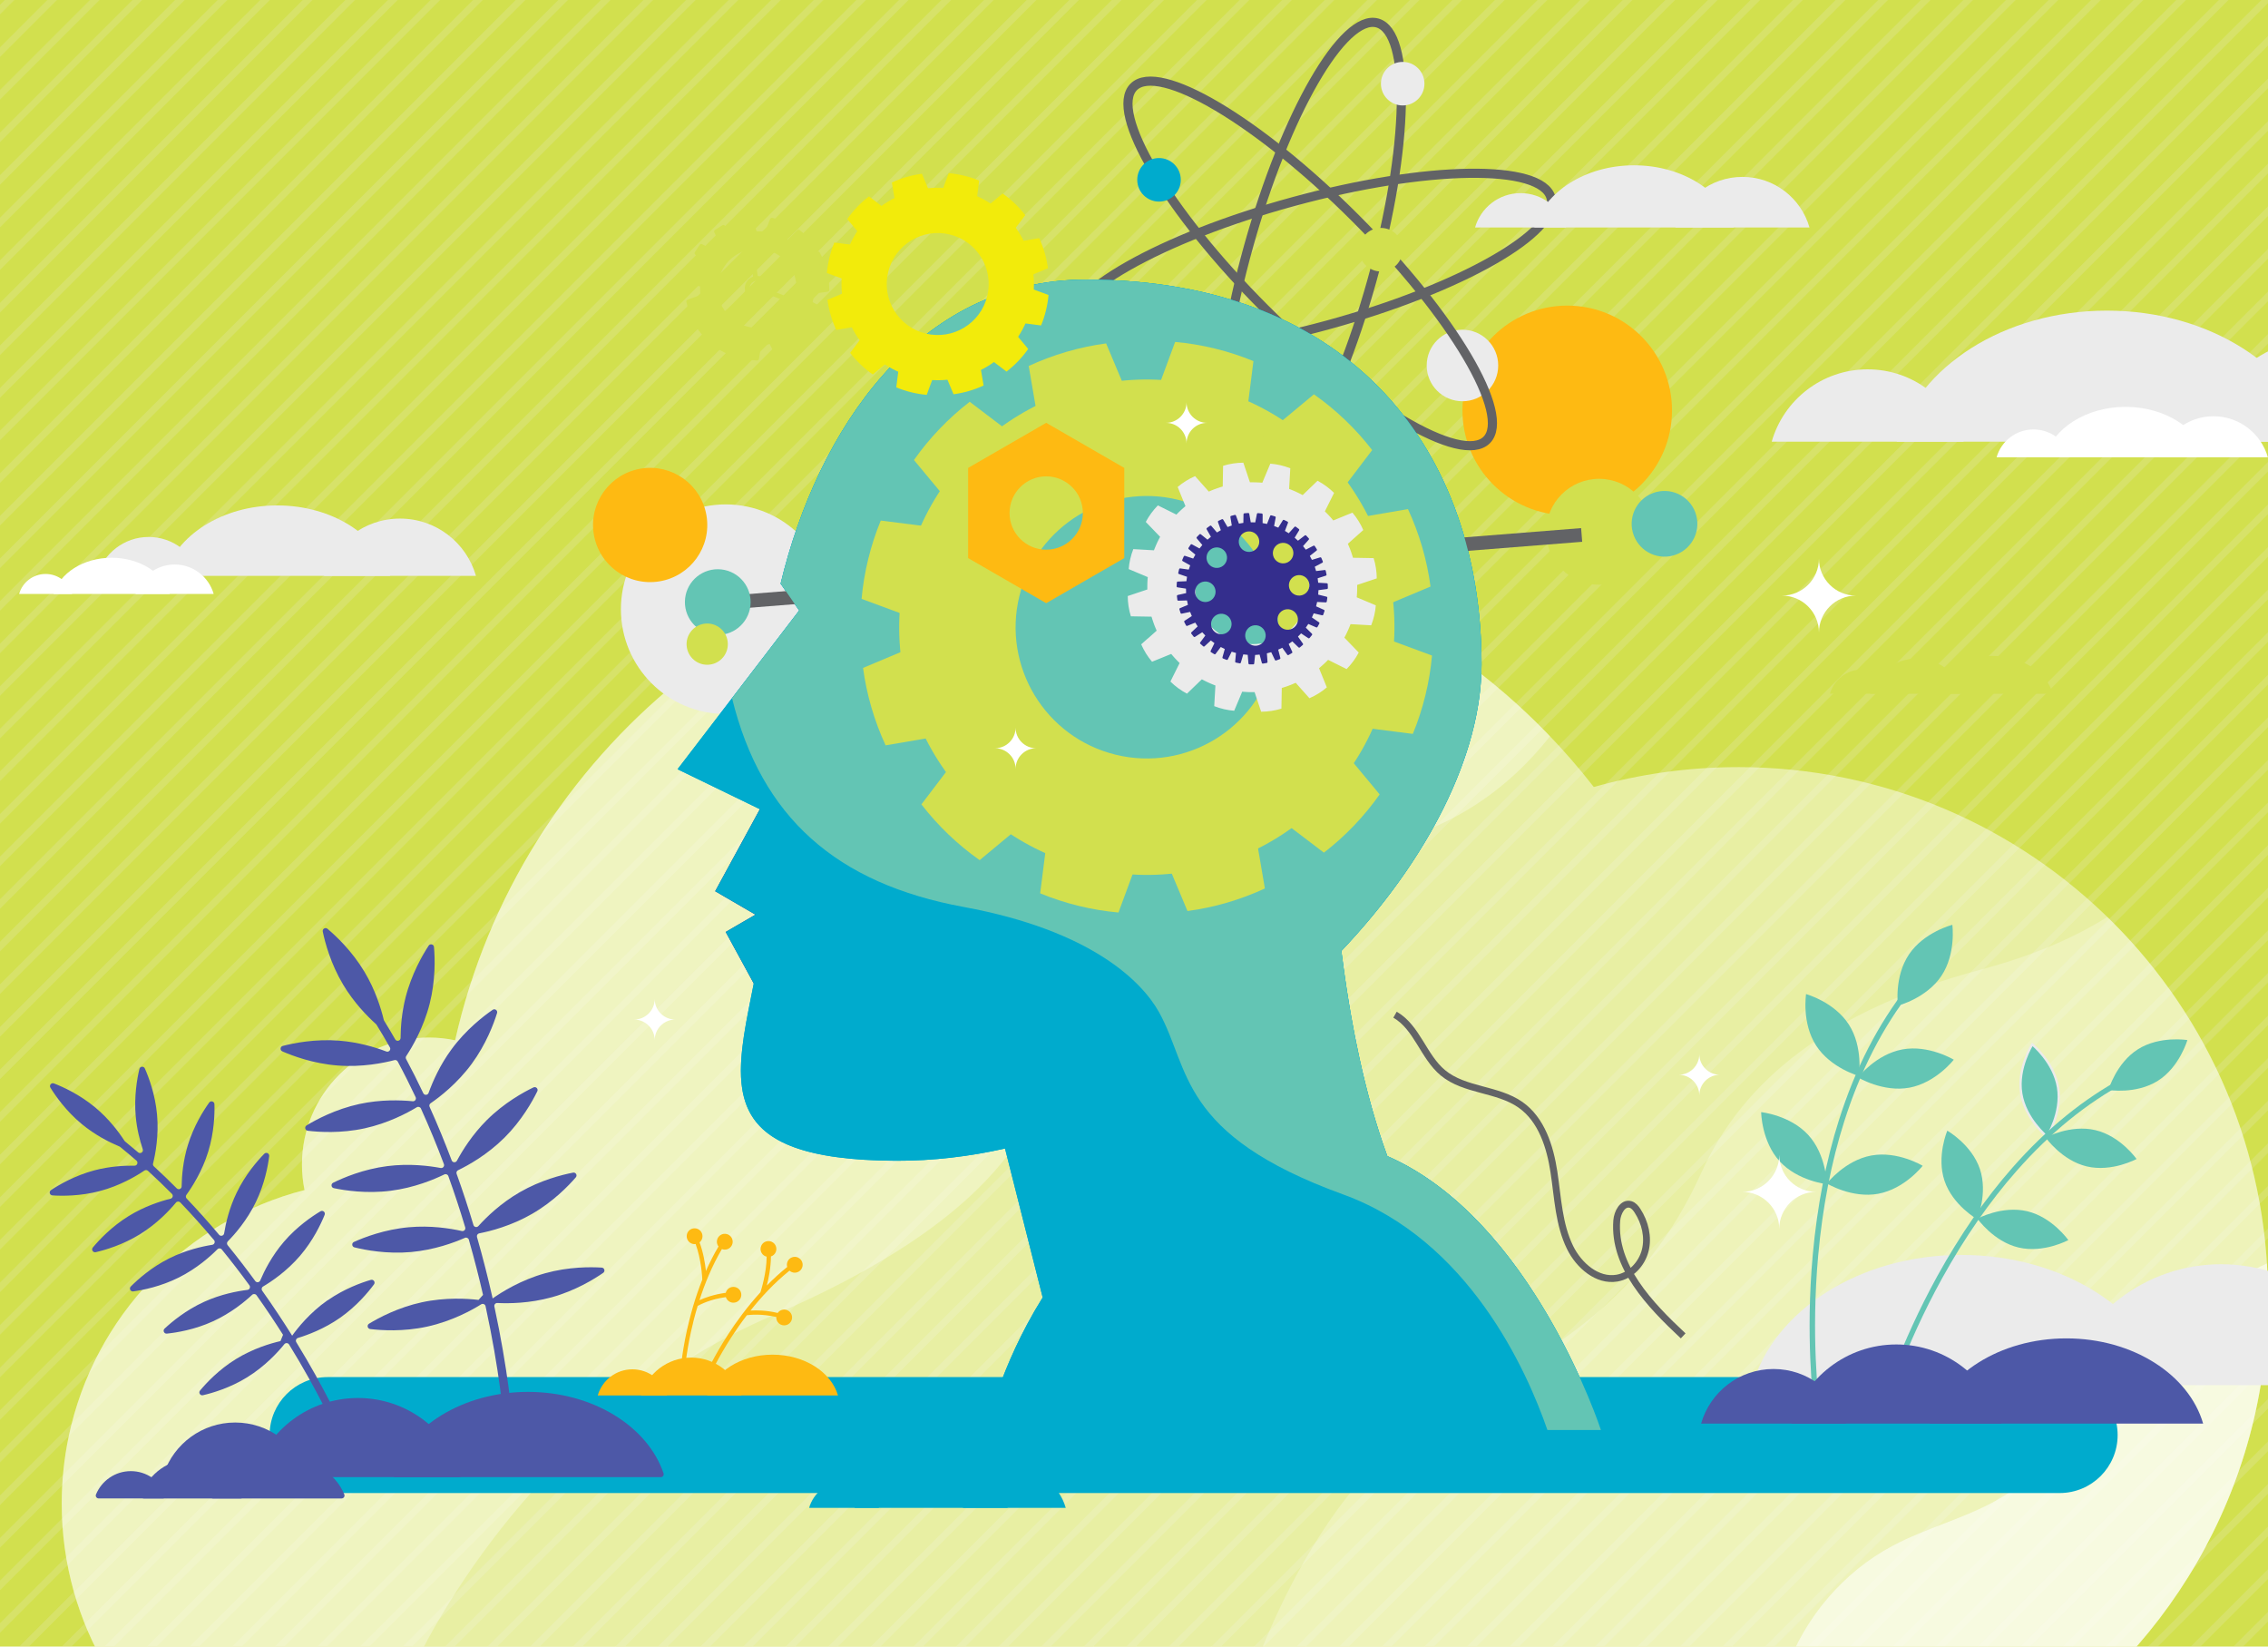 <?xml version="1.0" encoding="UTF-8"?><svg id="a" xmlns="http://www.w3.org/2000/svg" width="992" height="720" xmlns:xlink="http://www.w3.org/1999/xlink" viewBox="0 0 992 720"><defs><style>.c,.d,.e,.f,.g{fill:none;}.h{fill:#4d58a7;}.i{fill:#feba12;}.j{fill:#d2e04e;}.k{fill:#ebebeb;}.l{opacity:.24;}.l,.m,.n,.o,.p{fill:#fff;}.m{opacity:.48;}.n{opacity:.31;}.o{opacity:.66;}.d,.e,.f,.g,.q{stroke-miterlimit:10;}.d,.e,.g{stroke:#626366;}.d,.f{stroke-width:3px;}.e{stroke-width:4px;}.r{fill:#00abcd;}.f,.q{stroke:#ebebeb;}.s{fill:#342e8d;}.g{stroke-width:6px;}.t{opacity:.17;}.u{clip-path:url(#b);}.v{fill:#f2eb0b;}.q,.w{fill:#63c5b4;}</style><clipPath id="b"><rect class="c" width="992" height="720"/></clipPath></defs><g class="u"><rect class="j" x="-144" width="1280" height="720"/><g class="t"><line class="f" x1="651.57" y1="-777.75" x2="-547.19" y2="421.01"/><line class="f" x1="660.88" y1="-768.44" x2="-537.88" y2="430.32"/><line class="f" x1="670.2" y1="-759.13" x2="-528.57" y2="439.64"/><line class="f" x1="679.51" y1="-749.81" x2="-519.25" y2="448.95"/><line class="f" x1="688.82" y1="-740.5" x2="-509.94" y2="458.26"/><line class="f" x1="698.13" y1="-731.19" x2="-500.63" y2="467.57"/><line class="f" x1="707.44" y1="-721.88" x2="-491.32" y2="476.88"/><line class="f" x1="716.76" y1="-712.57" x2="-482.01" y2="486.2"/><line class="f" x1="726.07" y1="-703.26" x2="-472.7" y2="495.51"/><line class="f" x1="735.38" y1="-693.94" x2="-463.38" y2="504.82"/><line class="f" x1="744.69" y1="-684.63" x2="-454.07" y2="514.13"/><line class="f" x1="754" y1="-675.32" x2="-444.76" y2="523.44"/><line class="f" x1="763.31" y1="-666.01" x2="-435.45" y2="532.75"/><line class="f" x1="772.63" y1="-656.7" x2="-426.14" y2="542.07"/><line class="f" x1="781.94" y1="-647.39" x2="-416.82" y2="551.38"/><line class="f" x1="791.25" y1="-638.07" x2="-407.51" y2="560.69"/><line class="f" x1="800.56" y1="-628.76" x2="-398.2" y2="570"/><line class="f" x1="809.87" y1="-619.45" x2="-388.89" y2="579.31"/><line class="f" x1="819.18" y1="-610.14" x2="-379.58" y2="588.62"/><line class="f" x1="828.5" y1="-600.83" x2="-370.27" y2="597.94"/><line class="f" x1="837.81" y1="-591.51" x2="-360.95" y2="607.25"/><line class="f" x1="847.12" y1="-582.2" x2="-351.64" y2="616.56"/><line class="f" x1="856.43" y1="-572.89" x2="-342.33" y2="625.87"/><line class="f" x1="865.74" y1="-563.58" x2="-333.02" y2="635.18"/><line class="f" x1="875.06" y1="-554.27" x2="-323.71" y2="644.5"/><line class="f" x1="884.37" y1="-544.96" x2="-314.39" y2="653.81"/><line class="f" x1="893.68" y1="-535.64" x2="-305.08" y2="663.12"/><line class="f" x1="902.99" y1="-526.33" x2="-295.77" y2="672.43"/><line class="f" x1="912.3" y1="-517.02" x2="-286.46" y2="681.74"/><line class="f" x1="921.61" y1="-507.71" x2="-277.15" y2="691.05"/><line class="f" x1="930.93" y1="-498.4" x2="-267.84" y2="700.37"/><line class="f" x1="940.24" y1="-489.08" x2="-258.52" y2="709.68"/><line class="f" x1="949.55" y1="-479.77" x2="-249.21" y2="718.99"/><line class="f" x1="958.86" y1="-470.46" x2="-239.9" y2="728.3"/><line class="f" x1="968.17" y1="-461.15" x2="-230.59" y2="737.61"/><line class="f" x1="977.49" y1="-451.84" x2="-221.28" y2="746.93"/><line class="f" x1="986.8" y1="-442.53" x2="-211.97" y2="756.24"/><line class="f" x1="996.11" y1="-433.21" x2="-202.65" y2="765.55"/><line class="f" x1="1005.42" y1="-423.9" x2="-193.34" y2="774.86"/><line class="f" x1="1014.73" y1="-414.59" x2="-184.03" y2="784.17"/><line class="f" x1="1024.04" y1="-405.28" x2="-174.72" y2="793.48"/><line class="f" x1="1033.36" y1="-395.97" x2="-165.41" y2="802.8"/><line class="f" x1="1042.67" y1="-386.65" x2="-156.09" y2="812.11"/><line class="f" x1="1051.98" y1="-377.34" x2="-146.78" y2="821.42"/><line class="f" x1="1061.29" y1="-368.03" x2="-137.47" y2="830.73"/><line class="f" x1="1070.6" y1="-358.72" x2="-128.16" y2="840.04"/><line class="f" x1="1079.92" y1="-349.41" x2="-118.85" y2="849.35"/><line class="f" x1="1089.23" y1="-340.1" x2="-109.54" y2="858.67"/><line class="f" x1="1098.54" y1="-330.78" x2="-100.22" y2="867.98"/><line class="f" x1="1107.85" y1="-321.47" x2="-90.91" y2="877.29"/><line class="f" x1="1117.16" y1="-312.16" x2="-81.6" y2="886.6"/><line class="f" x1="1126.47" y1="-302.85" x2="-72.29" y2="895.91"/><line class="f" x1="1135.79" y1="-293.54" x2="-62.98" y2="905.23"/><line class="f" x1="1145.1" y1="-284.23" x2="-53.66" y2="914.54"/><line class="f" x1="1154.41" y1="-274.91" x2="-44.35" y2="923.85"/><line class="f" x1="1163.72" y1="-265.6" x2="-35.04" y2="933.16"/><line class="f" x1="1173.03" y1="-256.29" x2="-25.73" y2="942.47"/><line class="f" x1="1182.34" y1="-246.98" x2="-16.42" y2="951.78"/><line class="f" x1="1191.66" y1="-237.67" x2="-7.11" y2="961.1"/><line class="f" x1="1200.97" y1="-228.35" x2="2.21" y2="970.41"/><line class="f" x1="1210.28" y1="-219.04" x2="11.52" y2="979.72"/><line class="f" x1="1219.59" y1="-209.73" x2="20.83" y2="989.03"/><line class="f" x1="1228.9" y1="-200.42" x2="30.14" y2="998.34"/><line class="f" x1="1238.22" y1="-191.11" x2="39.45" y2="1007.66"/><line class="f" x1="1247.53" y1="-181.8" x2="48.76" y2="1016.97"/><line class="f" x1="1256.84" y1="-172.48" x2="58.08" y2="1026.28"/><line class="f" x1="1266.15" y1="-163.17" x2="67.39" y2="1035.59"/><line class="f" x1="1275.46" y1="-153.86" x2="76.7" y2="1044.9"/><line class="f" x1="1284.77" y1="-144.55" x2="86.01" y2="1054.21"/><line class="f" x1="1294.09" y1="-135.24" x2="95.32" y2="1063.53"/><line class="f" x1="1303.4" y1="-125.92" x2="104.64" y2="1072.84"/><line class="f" x1="1312.71" y1="-116.61" x2="113.95" y2="1082.15"/><line class="f" x1="1322.02" y1="-107.3" x2="123.26" y2="1091.46"/><line class="f" x1="1331.33" y1="-97.99" x2="132.57" y2="1100.77"/><line class="f" x1="1340.65" y1="-88.68" x2="141.88" y2="1110.09"/><line class="f" x1="1349.96" y1="-79.37" x2="151.19" y2="1119.4"/><line class="f" x1="1359.27" y1="-70.05" x2="160.51" y2="1128.71"/><line class="f" x1="1368.58" y1="-60.74" x2="169.82" y2="1138.02"/><line class="f" x1="1377.89" y1="-51.43" x2="179.13" y2="1147.33"/><line class="f" x1="1387.2" y1="-42.12" x2="188.44" y2="1156.64"/><line class="f" x1="1396.52" y1="-32.81" x2="197.75" y2="1165.96"/><line class="f" x1="1405.83" y1="-23.49" x2="207.07" y2="1175.27"/><line class="f" x1="1415.14" y1="-14.18" x2="216.38" y2="1184.58"/><line class="f" x1="1424.45" y1="-4.87" x2="225.69" y2="1193.89"/><line class="f" x1="1433.76" y1="4.44" x2="235" y2="1203.2"/><line class="f" x1="1443.07" y1="13.75" x2="244.31" y2="1212.51"/><line class="f" x1="1452.39" y1="23.06" x2="253.62" y2="1221.83"/><line class="f" x1="1461.7" y1="32.38" x2="262.94" y2="1231.14"/><line class="f" x1="1471.01" y1="41.69" x2="272.25" y2="1240.45"/><line class="f" x1="1480.32" y1="51" x2="281.56" y2="1249.76"/><line class="f" x1="1489.63" y1="60.31" x2="290.87" y2="1259.07"/><line class="f" x1="1498.95" y1="69.62" x2="300.18" y2="1268.39"/><line class="f" x1="1508.26" y1="78.93" x2="309.5" y2="1277.7"/><line class="f" x1="1517.57" y1="88.25" x2="318.81" y2="1287.01"/><line class="f" x1="1526.88" y1="97.56" x2="328.12" y2="1296.32"/><line class="f" x1="1536.19" y1="106.87" x2="337.43" y2="1305.63"/><line class="f" x1="1545.5" y1="116.18" x2="346.74" y2="1314.94"/><line class="f" x1="1554.82" y1="125.49" x2="356.05" y2="1324.26"/><line class="f" x1="1564.13" y1="134.81" x2="365.37" y2="1333.57"/><line class="f" x1="1573.44" y1="144.12" x2="374.68" y2="1342.88"/><line class="f" x1="1582.75" y1="153.43" x2="383.99" y2="1352.19"/><line class="f" x1="1592.06" y1="162.74" x2="393.3" y2="1361.5"/><line class="f" x1="1601.38" y1="172.05" x2="402.61" y2="1370.82"/><line class="f" x1="1610.69" y1="181.36" x2="411.92" y2="1380.13"/><line class="f" x1="1620" y1="190.68" x2="421.24" y2="1389.44"/><line class="f" x1="1629.31" y1="199.99" x2="430.55" y2="1398.75"/><line class="f" x1="1638.62" y1="209.3" x2="439.86" y2="1408.06"/><line class="f" x1="1647.93" y1="218.61" x2="449.17" y2="1417.37"/><line class="f" x1="1657.25" y1="227.92" x2="458.48" y2="1426.69"/><line class="f" x1="1666.56" y1="237.24" x2="467.8" y2="1436"/><line class="f" x1="1675.87" y1="246.55" x2="477.11" y2="1445.31"/><line class="f" x1="1685.18" y1="255.86" x2="486.42" y2="1454.62"/><line class="f" x1="1694.49" y1="265.17" x2="495.73" y2="1463.93"/><line class="f" x1="1699.71" y1="278.53" x2="500.95" y2="1477.29"/><line class="f" x1="1704.92" y1="291.88" x2="506.16" y2="1490.64"/><line class="f" x1="1710.14" y1="305.24" x2="511.38" y2="1504"/><line class="f" x1="1715.36" y1="318.59" x2="516.59" y2="1517.35"/><line class="f" x1="1720.57" y1="331.94" x2="521.81" y2="1530.71"/></g><path class="m" d="M760.22,335.44c-21.88,0-43.05,3.04-63.11,8.69-51.6-66.43-132.24-109.2-222.87-109.2-134.44,0-246.88,94.06-275.16,219.95-3.7-.77-7.52-1.19-11.45-1.19-30.68,0-55.55,24.87-55.55,55.55,0,3.81.39,7.53,1.12,11.13-51.81,13.32-92.14,55.23-103.18,107.92-1.97,9.41-3.02,19.17-3.02,29.17,0,26.51,7.29,51.32,19.97,72.53h878.24c27.54-27.91,48.04-62.77,58.65-101.7,5.3-19.46,8.14-39.94,8.14-61.08,0-128.01-103.77-231.78-231.78-231.78Z"/><path class="l" d="M921.72,400.97c-14.22,8.93-32.31,16.88-55.26,23-66.21,17.65-104.05,48.59-122.2,88.6-25.18,55.51-64.31,77.88-111.29,103.24-44.66,24.1-71.66,79.97-84.61,114.19h232.84c8.27-22.8,25.01-42.56,46.44-54,14.81-7.91,31.47-11.96,46.07-20.25,28.97-16.45,46.3-47.26,70.1-70.58,13.85-13.57,30.09-24.68,47.73-32.73-3.73-59.31-29.77-112.56-69.81-151.47Z"/><path class="o" d="M873.71,655.75c-14.6,8.29-31.26,12.34-46.07,20.25-21.43,11.44-38.17,31.2-46.44,54h144c27.54-27.91,48.04-62.77,58.65-101.7,5.3-19.46,8.14-39.94,8.14-61.08,0-4.96-.16-9.89-.47-14.77-17.64,8.05-33.88,19.16-47.73,32.73-23.8,23.32-41.13,54.13-70.1,70.58Z"/><path class="n" d="M337.94,575.22c116.81-50.28,118.04-99.54,124.92-120.26,6.88-20.72,40.91-74.99,125.84-83.47,43.88-4.38,72.17-27.86,89.25-49.53-51.34-53.62-123.63-87.02-203.73-87.02-134.44,0-246.88,94.06-275.16,219.95-3.7-.77-7.52-1.19-11.45-1.19-30.68,0-55.55,24.87-55.55,55.55,0,3.81.39,7.53,1.12,11.13-51.81,13.32-92.14,55.23-103.18,107.92-1.97,9.41-3.02,19.17-3.02,29.17,0,26.51,7.29,51.32,19.97,72.53h133.39c13.84-28.69,61.45-113.4,157.58-154.78Z"/><circle class="k" cx="317.41" cy="266.39" r="45.83"/><circle class="i" cx="685.49" cy="179.46" r="45.83"/><circle class="k" cx="639.66" cy="159.82" r="15.64"/><circle class="i" cx="284.36" cy="229.58" r="24.98" transform="translate(-33.1 48.51) rotate(-9.22)"/><ellipse class="e" cx="573.06" cy="115.19" rx="109.17" ry="28" transform="translate(308.03 636.17) rotate(-74.4)"/><ellipse class="e" cx="573.06" cy="115.19" rx="28" ry="109.17" transform="translate(86.4 438.96) rotate(-45)"/><ellipse class="e" cx="573.06" cy="115.19" rx="109.17" ry="28" transform="translate(-10.13 154.56) rotate(-15.23)"/><path class="r" d="M143.28,652.87h757.6c14,0,25.35-11.35,25.35-25.35,0-14-11.35-25.35-25.35-25.35H143.28c-14,0-25.35,11.35-25.35,25.35,0,14,11.35,25.35,25.35,25.35Z"/><path class="k" d="M971.5,552.82c33.33,0,61.43,22.35,70.15,52.88h-140.29c8.71-30.53,36.82-52.88,70.15-52.88Z"/><path class="k" d="M949.25,605.7c-9.42-32.6-46.76-56.95-91.39-56.95-44.63,0-81.97,24.35-91.39,56.95h182.78Z"/><path class="k" d="M65.03,234.8c-10.71,0-19.75,7.19-22.55,17h45.1c-2.8-9.82-11.84-17-22.55-17Z"/><path class="k" d="M174.96,226.76c-15.78,0-29.09,10.59-33.22,25.05h66.44c-4.13-14.46-17.44-25.05-33.22-25.05Z"/><path class="k" d="M71.86,251.8c5.09-17.63,25.28-30.79,49.41-30.79,24.13,0,44.32,13.17,49.41,30.79h-98.82Z"/><path class="k" d="M816.89,161.5c-19.94,0-36.75,13.37-41.97,31.64h83.94c-5.21-18.27-22.03-31.64-41.97-31.64Z"/><path class="k" d="M1021.45,146.53c-29.37,0-54.14,19.7-61.82,46.61h123.65c-7.68-26.91-32.45-46.61-61.82-46.61Z"/><path class="k" d="M829.59,193.13c9.48-32.8,47.05-57.3,91.95-57.3,44.9,0,82.47,24.5,91.95,57.3h-183.9Z"/><path class="w" d="M794.36,457.2c6.38,9.89,18.69,13.29,18.69,13.29,0,0,1.98-12.62-4.4-22.51s-18.69-13.29-18.69-13.29c0,0-1.98,12.62,4.4,22.51Z"/><path class="w" d="M778.38,507.78c7.93,8.69,20.63,10.01,20.63,10.01,0,0-.14-12.78-8.07-21.47-7.93-8.69-20.63-10.01-20.63-10.01,0,0,.14,12.78,8.07,21.47Z"/><path class="w" d="M834.98,417.32c-6.57,9.76-4.84,22.42-4.84,22.42,0,0,12.38-3.16,18.95-12.92,6.57-9.76,4.84-22.42,4.84-22.42,0,0-12.38,3.16-18.95,12.92Z"/><path class="w" d="M832.07,458.89c-11.57,2.14-19.4,12.23-19.4,12.23,0,0,10.92,6.63,22.49,4.49,11.57-2.14,19.4-12.23,19.4-12.23,0,0-10.92-6.63-22.49-4.49Z"/><path class="w" d="M818.46,505.28c-11.57,2.14-19.4,12.23-19.4,12.23,0,0,10.92,6.63,22.49,4.49,11.57-2.14,19.4-12.23,19.4-12.23,0,0-10.92-6.63-22.49-4.49Z"/><path class="w" d="M793.2,612.95l2.38-.31c-.04-.28-3.56-27.96-.31-63.79,1.91-21.02,5.73-40.7,11.38-58.47,7.04-22.18,16.95-41.46,29.45-57.3l-1.88-1.48c-12.68,16.07-22.73,35.61-29.86,58.09-5.7,17.95-9.56,37.8-11.48,59.01-3.26,36.08.29,63.98.32,64.26Z"/><path class="q" d="M884.07,478.15c1.78,11.14,11.27,18.88,11.27,18.88,0,0,6.61-10.31,4.83-21.45-1.78-11.14-11.27-18.88-11.27-18.88,0,0-6.61,10.31-4.83,21.45Z"/><path class="w" d="M850.52,516.37c3.6,10.69,14.25,16.75,14.25,16.75,0,0,4.81-11.27,1.21-21.95-3.6-10.69-14.25-16.75-14.25-16.75,0,0-4.81,11.27-1.21,21.95Z"/><path class="w" d="M935.11,458.82c-9.53,6.03-12.9,17.8-12.9,17.8,0,0,12.08,2,21.62-4.02,9.53-6.03,12.9-17.8,12.9-17.8,0,0-12.08-2-21.62,4.02Z"/><path class="w" d="M916.51,494.18c-10.98-2.59-21.75,3.25-21.75,3.25,0,0,7.03,10.03,18,12.62,10.98,2.59,21.75-3.25,21.75-3.25,0,0-7.03-10.03-18-12.62Z"/><path class="w" d="M886.66,529.64c-10.98-2.59-21.75,3.25-21.75,3.25,0,0,7.03,10.03,18,12.62,10.98,2.59,21.75-3.25,21.75-3.25,0,0-7.03-10.03-18-12.62Z"/><path class="w" d="M822.93,614.39l2.2.64c.07-.26,7.67-25.91,24.35-56.1,9.79-17.71,20.74-33.5,32.56-46.92,14.75-16.75,30.88-29.84,47.96-38.92l-1.08-2.03c-17.33,9.21-33.7,22.48-48.63,39.45-11.93,13.55-22.98,29.49-32.85,47.35-16.79,30.41-24.44,56.26-24.52,56.52Z"/><path class="j" d="M838.33,287.99c-9.68,0-17.85,6.49-20.38,15.37h40.76c-2.53-8.87-10.7-15.37-20.38-15.37Z"/><path class="j" d="M814.47,292.75c-6.68,0-12.32,4.48-14.07,10.6h28.13c-1.75-6.12-7.38-10.6-14.07-10.6Z"/><path class="j" d="M844.79,303.36c2.74-9.47,13.59-16.55,26.55-16.55,12.97,0,23.82,7.08,26.55,16.55h-53.11Z"/><path class="k" d="M665.09,84.45c-9.46,0-17.43,6.34-19.91,15.01h39.81c-2.47-8.66-10.45-15.01-19.91-15.01Z"/><path class="k" d="M762.12,77.35c-13.93,0-25.68,9.34-29.32,22.11h58.65c-3.64-12.76-15.39-22.11-29.32-22.11Z"/><path class="k" d="M671.11,99.46c4.5-15.56,22.31-27.18,43.61-27.18,21.3,0,39.12,11.62,43.61,27.18h-87.23Z"/><path class="p" d="M19.94,250.98c-5.5,0-10.15,3.69-11.58,8.73h23.17c-1.44-5.04-6.08-8.73-11.58-8.73Z"/><path class="p" d="M76.4,246.84c-8.11,0-14.95,5.44-17.07,12.87h34.13c-2.12-7.43-8.96-12.87-17.07-12.87Z"/><path class="p" d="M23.44,259.71c2.62-9.05,12.99-15.82,25.38-15.82,12.4,0,22.76,6.76,25.38,15.82H23.44Z"/><path class="p" d="M889.44,187.78c-7.67,0-14.14,5.15-16.15,12.17h32.3c-2.01-7.03-8.48-12.17-16.15-12.17Z"/><path class="p" d="M968.15,182.02c-11.3,0-20.83,7.58-23.79,17.93h47.58c-2.95-10.35-12.49-17.93-23.79-17.93Z"/><path class="p" d="M894.32,199.96c3.65-12.62,18.1-22.05,35.38-22.05,17.28,0,31.73,9.43,35.38,22.05h-70.76Z"/><path class="h" d="M829.45,587.9c-21.81,0-40.2,14.63-45.91,34.61h91.81c-5.7-19.98-24.1-34.61-45.91-34.61Z"/><path class="h" d="M775.72,598.63c-15.05,0-27.75,10.09-31.68,23.88h63.36c-3.94-13.79-16.63-23.88-31.68-23.88Z"/><path class="h" d="M844.01,622.51c6.17-21.34,30.6-37.27,59.81-37.27s53.64,15.94,59.81,37.27h-119.62Z"/><path class="r" d="M361.86,284.75l-20.42-29.54c16.07-66.97,59.81-132.95,133.52-132.95,117.53,0,173.06,76.34,173.06,168.27,0,91.93-127.35,217.44-255.94,217.04-116.6-.36-44.84-69.1-58.61-143.9l28.4-78.91Z"/><polygon class="r" points="367.1 244.05 296.35 336.37 352.6 363.66 367.1 244.05"/><polygon class="s" points="334.93 349.13 312.81 389.71 334.93 402.57 346.51 360.71 334.93 349.13"/><polygon class="s" points="339.52 448.1 317.41 407.52 339.52 394.67 339.52 448.1"/><path class="r" d="M581,305.29s-5.18,160,42.43,234.92l-161.61,49.94-42.47-167.91,161.64-116.95Z"/><path class="r" d="M700.22,625.3h-268.89s23.46-110.1,123.02-126.27c99.56-16.17,145.87,126.27,145.87,126.27Z"/><path class="j" d="M300.22,132.07l.93,3.65c.11.44.54.72.98.65l5.88-.92c.48,1.19,1.04,2.33,1.69,3.41l-4.3,4.12c-.32.31-.36.82-.08,1.17l2.34,2.95c.28.35.78.44,1.16.19l5-3.24c.91.88,1.89,1.69,2.93,2.42l-2.25,5.52c-.17.42,0,.89.4,1.1l3.33,1.75c.4.21.89.08,1.14-.3l3.25-4.99c1.19.43,2.41.78,3.67,1.03l.19,5.95c.01.45.37.82.82.84l3.76.24c.45.03.85-.29.92-.73l.94-5.89c.63-.04,1.26-.1,1.89-.2.63-.09,1.25-.22,1.87-.35l2.6,5.37c.2.41.67.6,1.09.44l3.53-1.31c.42-.16.66-.61.54-1.04l-1.53-5.75c1.13-.6,2.21-1.28,3.22-2.04l4.55,3.84c.34.29.85.27,1.17-.04l2.69-2.63c.32-.31.35-.82.07-1.17l-3.74-4.64c.78-1,1.49-2.06,2.11-3.16l5.72,1.66c.43.13.89-.1,1.06-.52l1.39-3.5c.17-.42-.01-.89-.41-1.1l-5.3-2.71c.31-1.22.52-2.48.64-3.75l5.9-.81c.45-.06.77-.45.75-.9l-.15-3.76c-.02-.45-.38-.81-.83-.84l-5.95-.32c-.22-1.27-.54-2.5-.94-3.68l5.06-3.14c.38-.24.52-.73.32-1.13l-1.67-3.37c-.2-.4-.67-.59-1.09-.43l-5.56,2.12c-.71-1.06-1.51-2.05-2.37-2.98l3.35-4.93c.25-.37.18-.88-.17-1.16l-2.9-2.4c-.35-.29-.86-.26-1.17.05l-4.22,4.21c-1.07-.67-2.2-1.27-3.37-1.77l1.05-5.86c.08-.44-.19-.87-.62-1l-3.62-1.01c-.43-.12-.89.11-1.05.53l-2.14,5.56c-1.24-.17-2.51-.26-3.8-.24l-1.42-5.79c-.11-.44-.53-.72-.98-.66l-3.72.55c-.45.07-.77.46-.75.91l.3,5.95c-1.24.35-2.43.79-3.57,1.32l-3.65-4.7c-.28-.36-.78-.44-1.16-.2l-3.18,2.01c-.38.24-.52.73-.31,1.13l2.69,5.31c-.97.82-1.88,1.71-2.72,2.66l-5.25-2.82c-.4-.21-.89-.09-1.14.29l-2.09,3.13c-.25.37-.17.88.18,1.16l4.62,3.76c-.56,1.14-1.03,2.32-1.41,3.54l-5.93-.43c-.45-.03-.85.28-.93.72l-.63,3.71c-.08.44.2.87.63.99l5.75,1.55c-.04,1.25,0,2.52.16,3.8l-5.61,2.02c-.42.15-.66.6-.55,1.04ZM347.69,131.11l-11.13-4.42c.05-.46.05-.92-.02-1.4-.38-2.61-2.58-4.51-5.12-4.62l-1.73-11.78c9.03-.79,17.23,5.59,18.56,14.68.38,2.61.16,5.17-.56,7.54ZM331.66,129.36c-1.81.27-3.49-.99-3.76-2.79-.27-1.81.99-3.49,2.79-3.76,1.81-.27,3.49.99,3.76,2.79.27,1.81-.99,3.49-2.79,3.76ZM325.82,126.87c.09.64.3,1.23.59,1.77l-9.33,7.38c-1.51-2.14-2.56-4.66-2.97-7.43-1.34-9.09,4.68-17.56,13.56-19.4l1.73,11.78c-2.41.84-3.96,3.29-3.58,5.9ZM333.69,143.16c-5.93.87-11.6-1.39-15.34-5.53l9.35-7.4c1.14.96,2.67,1.45,4.27,1.22,1.76-.26,3.19-1.34,3.98-2.79l11.03,4.38c-2.31,5.25-7.19,9.23-13.29,10.13Z"/><path class="r" d="M369.18,647.84c-7.26,0-13.38,4.87-15.28,11.52h30.55c-1.9-6.65-8.02-11.52-15.28-11.52Z"/><path class="r" d="M443.64,642.39c-10.69,0-19.71,7.17-22.5,16.97h45.01c-2.8-9.79-11.81-16.97-22.5-16.97Z"/><path class="r" d="M373.8,659.36c3.45-11.94,17.13-20.86,33.47-20.86s30.02,8.92,33.47,20.86h-66.94Z"/><path class="i" d="M349.03,549.87c-1.75-.77-3.79.02-4.56,1.77-.35.78-.38,1.62-.15,2.38-3.18,2.54-6.16,5.29-8.92,8.11.81-3.16,1.78-7.92,1.8-12.71.9-.3,1.67-.95,2.08-1.88.77-1.75-.02-3.79-1.77-4.56-1.75-.77-3.79.02-4.56,1.77-.77,1.75.02,3.79,1.77,4.56.2.09.41.15.61.2-.06,7.17-2.37,14.47-2.74,15.59-5.9,6.46-10.67,13.09-14.11,18.39-6.18,9.52-9.54,16.96-9.57,17.04l1.7.76c.03-.07,3.33-7.38,9.43-16.78,1.83-2.83,4.05-6.04,6.62-9.39,1.33-.19,6.34-.73,12.88.77-.08,1.4.69,2.77,2.05,3.37,1.75.77,3.79-.02,4.56-1.77.77-1.75-.02-3.79-1.77-4.56-1.54-.68-3.31-.14-4.23,1.19-5.18-1.22-9.44-1.21-11.9-1.04,4.7-5.91,10.43-12.13,17.06-17.45.26.24.57.44.91.59,1.75.77,3.79-.02,4.56-1.77.77-1.75-.02-3.79-1.77-4.56Z"/><path class="i" d="M305.16,571.02c1.18-.65,5.68-2.92,12.32-3.82.42,1.34,1.63,2.35,3.11,2.43,1.91.11,3.54-1.35,3.65-3.26.11-1.91-1.35-3.54-3.26-3.65-1.68-.09-3.15,1.03-3.54,2.6-5.27.69-9.26,2.19-11.5,3.22,2.31-7.19,5.49-15.03,9.82-22.34.33.13.69.21,1.06.23,1.91.11,3.54-1.35,3.65-3.26.11-1.91-1.35-3.54-3.26-3.65-1.91-.11-3.54,1.35-3.65,3.26-.05.85.22,1.65.7,2.28-2.08,3.5-3.9,7.12-5.49,10.73-.35-3.24-1.12-8.04-2.79-12.53.73-.59,1.23-1.48,1.28-2.5.11-1.91-1.35-3.54-3.26-3.65-1.91-.11-3.54,1.35-3.65,3.26-.11,1.91,1.35,3.54,3.26,3.65.22.01.44,0,.65-.03,2.47,6.73,2.87,14.37,2.92,15.56-3.25,8.13-5.38,16.01-6.73,22.18-2.43,11.09-2.95,19.23-2.96,19.32l1.86.12c0-.08.52-8.08,2.92-19.03.72-3.29,1.67-7.08,2.89-11.12Z"/><path class="i" d="M302.32,593.64c-10.44,0-19.24,7-21.97,16.56h43.94c-2.73-9.56-11.53-16.56-21.97-16.56Z"/><path class="i" d="M276.61,598.77c-7.2,0-13.28,4.83-15.16,11.43h30.32c-1.88-6.6-7.96-11.43-15.16-11.43Z"/><path class="i" d="M309.29,610.2c2.95-10.21,14.64-17.84,28.62-17.84,13.98,0,25.67,7.63,28.62,17.84h-57.24Z"/><circle class="r" cx="506.94" cy="78.63" r="9.52"/><circle class="j" cx="604" cy="109.19" r="9.52"/><circle class="k" cx="613.52" cy="36.59" r="9.52"/><path class="r" d="M332.36,353.84l-36.01-17.47,53.2-69.42-8.12-11.74c16.07-66.97,59.81-132.95,133.52-132.95,117.53,0,173.06,76.34,173.06,168.27,0,39.78-23.85,85.85-61.32,125.28,3.8,30.23,10.01,62.21,20.11,89.73,63.49,27.68,93.42,119.77,93.42,119.77h-268.89s5.99-28.08,24.73-57.96l-16.47-65.13c-15.66,3.52-31.58,5.4-47.52,5.35-80.2-.25-71.28-32.85-62.39-77.52l-12.28-22.53,13.02-7.57-17.61-10.24,19.55-35.87Z"/><path class="d" d="M736.2,584.14c-14.68-13.72-30.58-30.35-29.05-50.39.27-3.55,2.61-8.04,6.03-7.06,1.35.39,2.3,1.58,3.06,2.76,3.31,5.1,4.86,11.51,3.35,17.4-1.5,5.89-6.35,11.02-12.34,12.04-8.64,1.47-16.66-5.53-20.52-13.4-4.96-10.12-5.34-21.77-7.04-32.92-1.7-11.15-5.4-22.97-14.62-29.46-10.08-7.09-24.46-6.12-33.95-13.99-8.53-7.07-11.33-19.93-20.95-25.42"/><path class="h" d="M143.29,568.56c-7.84,5.48-13.18,12.23-15.5,15.5-.15-.24-.3-.48-.45-.71-3.63-5.79-7.86-12.2-12.66-18.96-.43-.6-.26-1.45.37-1.82,3.7-2.19,10.39-6.68,16.2-13.46,5.71-6.67,9.11-13.85,10.74-17.88.46-1.13-.78-2.19-1.82-1.56-3.73,2.23-10.31,6.69-16.02,13.35-5.27,6.15-8.57,12.75-10.33,16.89-.38.91-1.6,1.04-2.18.25-3.71-5.09-7.74-10.34-12.07-15.67-.41-.5-.38-1.23.08-1.69,3.01-3.04,8.37-9.13,12.28-17.21,3.82-7.91,5.27-15.72,5.81-20.03.15-1.21-1.31-1.92-2.16-1.04-3.04,3.11-8.26,9.1-12.07,17.01-3.23,6.68-4.76,13.29-5.48,17.78-.17,1.07-1.52,1.45-2.22.61-4.43-5.27-9.16-10.57-14.17-15.83-.42-.44-.47-1.12-.11-1.61,2.49-3.44,6.92-10.31,9.57-18.97,2.57-8.39,2.81-16.34,2.69-20.68-.03-1.22-1.59-1.69-2.3-.7-2.53,3.53-6.77,10.25-9.34,18.65-2.1,6.87-2.64,13.43-2.7,17.97-.02,1.13-1.37,1.67-2.16.87-3.22-3.24-6.54-6.45-9.98-9.6-.34-.31-.49-.78-.37-1.22,1.01-4.04,2.59-12.23,1.75-21.43-.8-8.74-3.58-16.19-5.33-20.16-.49-1.11-2.11-.97-2.39.22-1.01,4.23-2.39,12.05-1.6,20.79.5,5.46,1.77,10.42,3.08,14.33.41,1.21-1.05,2.19-2.02,1.36-1.88-1.62-3.8-3.22-5.74-4.79-.1-.08-.18-.17-.25-.28-2.46-3.8-6.75-9.57-12.82-14.61-6.75-5.61-13.98-8.91-18.03-10.48-1.14-.44-2.18.81-1.54,1.85,2.28,3.7,6.84,10.21,13.59,15.82,6,4.99,12.38,8.15,16.57,9.89.11.05.21.11.31.18,2.43,1.97,4.81,3.97,7.15,6,.89.78.34,2.25-.84,2.23-4.51-.07-10.86.27-17.54,2.04-8.48,2.25-15.36,6.24-18.98,8.64-1.02.67-.6,2.24.62,2.32,4.34.28,12.28.34,20.77-1.91,8.87-2.35,15.98-6.6,19.45-8.95.49-.33,1.13-.28,1.57.12,3.61,3.3,7.1,6.67,10.47,10.06.69.7.36,1.88-.59,2.12-4.37,1.09-11.41,3.32-18.32,7.59-7.47,4.61-12.9,10.41-15.68,13.75-.78.94.07,2.32,1.26,2.05,4.23-.98,11.86-3.22,19.33-7.83,7.56-4.66,13.03-10.54,15.77-13.86.48-.58,1.37-.61,1.9-.06,5.23,5.46,10.15,10.98,14.75,16.46.63.75.2,1.91-.77,2.06-4.45.71-11.6,2.32-18.8,5.92-7.85,3.93-13.77,9.23-16.83,12.31-.86.86-.13,2.32,1.08,2.15,4.3-.6,12.1-2.16,19.95-6.09,7.89-3.95,13.83-9.28,16.88-12.36.53-.53,1.41-.48,1.88.1,4.34,5.33,8.38,10.6,12.09,15.69.57.78.09,1.88-.87,2-4.48.55-11.66,1.9-18.97,5.23-7.99,3.64-14.09,8.73-17.27,11.7-.89.83-.21,2.31,1,2.19,4.32-.45,12.17-1.73,20.15-5.37,7.91-3.61,13.98-8.63,17.17-11.61.56-.52,1.46-.42,1.9.2,4.35,6.13,8.22,11.96,11.6,17.3l-1.12,2.75c-4.19.96-11.92,3.2-19.5,7.87-7.47,4.61-12.9,10.41-15.68,13.75-.78.94.07,2.32,1.26,2.05,4.23-.98,11.86-3.22,19.33-7.83,8.06-4.97,13.74-11.33,16.28-14.49.55-.68,1.61-.61,2.07.13,12.69,20.61,20.08,36.73,21.98,41.03.28.63,1.01.92,1.65.65l.63-.26c.65-.27.96-1.03.67-1.67-1.92-4.35-9.24-20.31-21.76-40.73-.43-.71-.09-1.64.7-1.88,4.24-1.28,11.45-3.94,18.4-8.79,7.2-5.03,12.28-11.13,14.87-14.63.72-.98-.21-2.31-1.38-1.97-4.17,1.22-11.65,3.9-18.85,8.92Z"/><path class="h" d="M238.45,556.76c-10.72,2.98-19.18,8.33-22.98,11.02-.07-.32-.14-.64-.21-.96-1.76-7.82-3.95-16.55-6.63-25.9-.2-.71.24-1.45.96-1.6,4.85-.94,14.06-3.28,23.17-8.55,9.21-5.32,15.89-12.24,19.09-15.94.79-.91-.02-2.3-1.2-2.07-4.8.93-14.12,3.26-23.34,8.58-8.35,4.82-14.61,10.95-18.09,14.8-.66.73-1.86.46-2.14-.49-2.15-7.18-4.59-14.67-7.36-22.37-.22-.61.05-1.29.64-1.57,4.43-2.14,12.78-6.77,20.27-14.22,7.55-7.5,12.23-15.89,14.38-20.29.53-1.08-.6-2.22-1.69-1.7-4.41,2.12-12.82,6.76-20.37,14.27-6.29,6.26-10.6,13.13-13.1,17.79-.52.96-1.91.86-2.29-.16-2.89-7.67-6.1-15.51-9.66-23.4-.25-.56-.07-1.21.43-1.56,4.03-2.77,11.64-8.64,17.96-17.21,6.31-8.57,9.67-17.57,11.12-22.24.36-1.15-.93-2.1-1.93-1.42-4.03,2.77-11.64,8.64-17.95,17.21-5.11,6.93-8.27,14.14-10.07,19.12-.38,1.06-1.85,1.13-2.33.11-2.36-4.98-4.85-9.96-7.51-14.93-.22-.41-.2-.9.06-1.28,2.65-4.01,7.6-12.42,10.26-22.92,2.61-10.32,2.31-19.92,1.88-24.79-.1-1.2-1.66-1.59-2.32-.59-2.68,4.09-7.51,12.4-10.12,22.71-1.64,6.5-2.13,12.71-2.16,17.64,0,1.3-1.72,1.76-2.36.63-1.56-2.73-3.18-5.45-4.84-8.15-.07-.11-.12-.23-.15-.35-1.23-5.12-3.71-13.11-8.43-21-5.46-9.14-12.47-15.71-16.21-18.85-.92-.77-2.3.05-2.05,1.23.99,4.79,3.46,14.07,8.92,23.21,4.67,7.81,10.46,13.74,14.38,17.26.09.08.17.17.23.28,2.02,3.27,3.95,6.56,5.83,9.87.58,1.03-.45,2.22-1.55,1.81-4.94-1.87-12.25-4.07-20.55-4.73-10.61-.84-20.03,1.07-24.76,2.3-1.16.3-1.29,1.9-.19,2.38,4.48,1.96,13.48,5.33,24.09,6.17,10.76.85,20.28-1.12,24.95-2.35.57-.15,1.16.11,1.44.63,2.78,5.17,5.38,10.37,7.83,15.56.42.89-.29,1.9-1.27,1.8-5.17-.51-13.94-.84-23.38,1.21-10.4,2.26-18.87,6.81-23.04,9.35-1.03.63-.69,2.19.51,2.34,4.86.58,14.44,1.21,24.84-1.05,10.25-2.23,18.61-6.67,22.85-9.23.65-.39,1.5-.12,1.81.57,3.72,8.2,7.06,16.34,10.05,24.3.35.92-.45,1.87-1.42,1.69-5.12-.96-13.76-2.03-23.25-.83-10.56,1.33-19.39,5.11-23.78,7.28-1.08.53-.88,2.12.3,2.37,4.79,1.01,14.28,2.48,24.84,1.14,10.33-1.3,19.01-4.95,23.49-7.14.68-.33,1.49,0,1.75.72,2.78,7.72,5.23,15.24,7.39,22.43.28.93-.55,1.81-1.49,1.59-5.09-1.14-13.66-2.51-23.16-1.65-10.6.95-19.56,4.41-24.02,6.42-1.1.49-.95,2.09.21,2.38,4.75,1.18,14.18,2.99,24.78,2.04,10.23-.92,18.93-4.17,23.53-6.2.7-.31,1.52.08,1.73.82,2.48,8.66,4.53,16.78,6.21,24.12l-1.96,2.2c-4.85-.58-14.44-1.21-24.86,1.05-10.4,2.26-18.87,6.81-23.04,9.35-1.03.63-.69,2.19.51,2.34,4.86.58,14.44,1.21,24.84-1.05,10.98-2.39,19.8-7.32,23.69-9.76.74-.47,1.73-.05,1.92.8,6.09,27.99,7.96,48.82,8.35,53.98.05.69.65,1.2,1.34,1.16l1.2-.07c.71-.04,1.24-.65,1.19-1.36-.4-5.21-2.25-25.83-8.22-53.55-.18-.82.46-1.58,1.29-1.54,5.1.25,14.18.16,23.83-2.52,10.25-2.85,18.44-7.87,22.47-10.66.99-.68.56-2.23-.64-2.3-4.88-.31-14.49-.38-24.74,2.47Z"/><path class="h" d="M156.57,611.31c-21.21,0-39.19,13.83-45.41,32.97-.26.81.36,1.64,1.21,1.64h88.39c.85,0,1.48-.83,1.21-1.64-6.22-19.14-24.2-32.97-45.41-32.97Z"/><path class="h" d="M102.85,622.03c-14.42,0-26.68,9.27-31.14,22.18-.29.83.32,1.7,1.2,1.7h59.89c.88,0,1.48-.87,1.2-1.7-4.46-12.91-16.72-22.18-31.14-22.18Z"/><path class="h" d="M172.86,645.92c-.88,0-1.48-.87-1.2-1.7,6.94-20.48,30.85-35.58,59.28-35.58s52.33,15.1,59.28,35.58c.28.83-.32,1.7-1.2,1.7h-116.16Z"/><path class="h" d="M84.09,637.93c-10.27,0-19.02,6.49-22.39,15.59-.31.83.31,1.72,1.19,1.72h42.39c.89,0,1.5-.89,1.19-1.72-3.37-9.1-12.12-15.59-22.39-15.59Z"/><path class="h" d="M57.22,643.29c-6.88,0-12.77,4.22-15.24,10.2-.34.83.29,1.74,1.19,1.74h28.1c.89,0,1.53-.91,1.19-1.74-2.47-5.99-8.36-10.2-15.24-10.2Z"/><path class="h" d="M93.15,655.24c-.89,0-1.52-.9-1.19-1.73,3.84-9.79,15.51-16.91,29.32-16.91,13.8,0,25.47,7.12,29.32,16.91.33.83-.3,1.73-1.19,1.73h-56.25Z"/><circle class="j" cx="699.42" cy="232.53" r="23.15"/><circle class="w" cx="728.04" cy="229.1" r="14.37" transform="translate(-34.07 270.49) rotate(-20.58)"/><line class="g" x1="691.8" y1="233.92" x2="314.98" y2="263.76"/><circle class="w" cx="313.92" cy="263.26" r="14.37" transform="translate(47.03 574.1) rotate(-89.33)"/><circle class="j" cx="309.33" cy="281.68" r="9.02" transform="translate(-96.79 382.16) rotate(-56.22)"/><path class="w" d="M320.18,305.27c12.84,52.21,45.69,81.09,101.36,91.33,56.01,10.29,78.02,32.75,85.4,45.99,13.73,24.66,8.25,53.48,80.49,79.69,54.85,19.9,80.31,76.79,89.39,103.02h23.4s-29.93-92.09-93.42-119.77c-10.1-27.51-16.31-59.5-20.11-89.73,37.47-39.43,61.32-85.5,61.32-125.28,0-91.93-55.53-168.27-173.06-168.27-73.71,0-117.44,65.98-133.51,132.95l8.12,11.74-29.37,38.32Z"/><path class="j" d="M396.42,248.52c-14.22,58.09,21.34,116.71,79.44,130.93,58.09,14.22,116.71-21.34,130.93-79.44,14.22-58.09-21.34-116.71-79.44-130.93-58.09-14.22-116.71,21.34-130.93,79.44ZM445.87,260.63c7.53-30.78,38.6-49.63,69.38-42.09,30.78,7.53,49.63,38.6,42.09,69.38-7.53,30.78-38.6,49.63-69.38,42.09-30.78-7.53-49.63-38.6-42.09-69.38Z"/><path class="j" d="M501.29,183.85l42.35,10.37,4.6-36.31c-5.38-2.22-10.99-4.05-16.81-5.48-5.82-1.43-11.65-2.39-17.44-2.91l-12.69,34.33Z"/><path class="j" d="M546.54,195.81l31.49,30.15,22.14-29.15c-3.55-4.61-7.49-9.01-11.82-13.15-4.33-4.15-8.89-7.89-13.65-11.24l-28.16,23.39Z"/><path class="j" d="M579.75,228.79l12.2,41.86,33.75-14.17c-.77-5.77-1.98-11.55-3.66-17.3s-3.76-11.28-6.21-16.56l-36.08,6.18Z"/><path class="j" d="M592.02,273.96l-10.37,42.35,36.31,4.6c2.22-5.38,4.05-10.99,5.48-16.81,1.43-5.82,2.39-11.65,2.91-17.44l-34.33-12.69Z"/><path class="j" d="M580.06,319.21l-30.15,31.49,29.15,22.14c4.61-3.55,9.01-7.49,13.15-11.82,4.15-4.33,7.89-8.89,11.24-13.65l-23.39-28.16Z"/><path class="j" d="M547.08,352.42l-41.86,12.2,14.17,33.75c5.77-.77,11.55-1.98,17.3-3.66,5.75-1.68,11.28-3.76,16.56-6.21l-6.18-36.08Z"/><path class="j" d="M501.91,364.69l-42.35-10.37-4.6,36.31c5.38,2.22,10.99,4.05,16.81,5.48,5.82,1.43,11.65,2.39,17.44,2.91l12.69-34.33Z"/><path class="j" d="M456.65,352.73l-31.49-30.15-22.14,29.15c3.55,4.61,7.49,9.01,11.82,13.15,4.33,4.15,8.89,7.89,13.65,11.24l28.16-23.39Z"/><path class="j" d="M423.44,319.75l-12.2-41.86-33.75,14.17c.77,5.77,1.98,11.55,3.66,17.3,1.68,5.75,3.76,11.28,6.21,16.56l36.08-6.18Z"/><path class="j" d="M411.18,274.58l10.37-42.35-36.31-4.6c-2.22,5.38-4.05,10.99-5.48,16.81-1.43,5.82-2.39,11.65-2.91,17.44l34.33,12.69Z"/><path class="j" d="M423.14,229.32l30.15-31.49-29.15-22.14c-4.61,3.55-9.01,7.49-13.15,11.82-4.15,4.33-7.89,8.89-11.24,13.65l23.39,28.16Z"/><path class="j" d="M456.12,196.12l41.86-12.2-14.17-33.75c-5.77.77-11.55,1.98-17.3,3.66-5.75,1.68-11.28,3.76-16.56,6.21l6.18,36.08Z"/><path class="j" d="M434.58,297.44c-8.93,0-16.17-7.24-16.17-16.17,0,8.93-7.24,16.17-16.17,16.17,8.93,0,16.17,7.24,16.17,16.17,0-8.93,7.24-16.17,16.17-16.17Z"/><path class="v" d="M369.28,114.18c-5.53,22.57,8.29,45.35,30.86,50.87,22.57,5.53,45.35-8.29,50.87-30.86,5.53-22.57-8.29-45.35-30.86-50.87-22.57-5.53-45.35,8.29-50.87,30.86ZM388.49,118.89c2.93-11.96,15-19.28,26.96-16.35,11.96,2.93,19.28,15,16.35,26.96-2.93,11.96-15,19.28-26.96,16.35-11.96-2.93-19.28-15-16.35-26.96Z"/><path class="v" d="M410.03,89.05l16.45,4.03,1.79-14.11c-2.09-.86-4.27-1.58-6.53-2.13-2.26-.55-4.53-.93-6.78-1.13l-4.93,13.34Z"/><path class="v" d="M427.61,93.7l12.24,11.71,8.6-11.32c-1.38-1.79-2.91-3.5-4.59-5.11-1.68-1.61-3.46-3.07-5.31-4.37l-10.94,9.09Z"/><path class="v" d="M440.51,106.52l4.74,16.26,13.11-5.51c-.3-2.24-.77-4.49-1.42-6.72-.65-2.24-1.46-4.38-2.41-6.43l-14.02,2.4Z"/><path class="v" d="M445.28,124.07l-4.03,16.45,14.11,1.79c.86-2.09,1.58-4.27,2.13-6.53.55-2.26.93-4.53,1.13-6.78l-13.34-4.93Z"/><path class="v" d="M440.63,141.65l-11.71,12.24,11.32,8.6c1.79-1.38,3.5-2.91,5.11-4.59,1.61-1.68,3.07-3.46,4.37-5.31l-9.09-10.94Z"/><path class="v" d="M427.82,154.55l-16.26,4.74,5.51,13.11c2.24-.3,4.49-.77,6.72-1.42,2.24-.65,4.38-1.46,6.43-2.41l-2.4-14.02Z"/><path class="v" d="M410.26,159.32l-16.45-4.03-1.79,14.11c2.09.86,4.27,1.58,6.53,2.13,2.26.55,4.53.93,6.78,1.13l4.93-13.34Z"/><path class="v" d="M392.68,154.67l-12.24-11.71-8.6,11.32c1.38,1.79,2.91,3.5,4.59,5.11,1.68,1.61,3.46,3.07,5.31,4.37l10.94-9.09Z"/><path class="v" d="M379.78,141.86l-4.74-16.26-13.11,5.51c.3,2.24.77,4.49,1.42,6.72.65,2.24,1.46,4.38,2.41,6.43l14.02-2.4Z"/><path class="v" d="M375.01,124.31l4.03-16.45-14.11-1.79c-.86,2.09-1.58,4.27-2.13,6.53-.55,2.26-.93,4.53-1.13,6.78l13.34,4.93Z"/><path class="v" d="M379.66,106.72l11.72-12.24-11.32-8.6c-1.79,1.38-3.5,2.91-5.11,4.59-1.61,1.68-3.07,3.46-4.37,5.31l9.09,10.94Z"/><path class="v" d="M392.48,93.82l16.26-4.74-5.51-13.11c-2.24.3-4.49.77-6.72,1.42-2.24.65-4.38,1.46-6.43,2.41l2.4,14.02Z"/><path class="k" d="M502.05,279.17l-2.9,2.58c.86,1.79,1.02,2.25,2.09,3.98,1.08,1.73,1.42,2.07,2.65,3.63l3.6-1.46,4.78-1.95s.02.03.04.04c.04.05.09.1.13.16.18.21.36.43.55.64.04.05.09.1.13.15.19.21.38.43.57.64.04.04.08.08.12.13.08.09.17.19.25.28.08.09.17.18.26.27.04.04.08.09.12.13.19.2.39.41.59.61l.14.15c.2.2.4.4.6.59.05.05.1.1.15.14.01.01.03.03.04.04l-2.31,4.63-1.72,3.47c1.47,1.34,1.78,1.71,3.42,2.91,1.64,1.2,2.09,1.39,3.81,2.39l2.79-2.69,3.72-3.59s.06.04.1.05c.06.03.12.06.18.09.25.13.5.26.75.39.06.03.12.06.18.09.25.13.51.26.76.38.06.03.12.06.18.09,0,0,.01,0,.02,0,.07.03.13.06.2.1.16.08.31.15.47.22.03.01.06.02.09.04.03.01.06.02.09.04.16.07.31.14.47.21.07.03.14.06.21.09,0,0,0,0,0,0,.06.03.13.06.19.08.26.11.51.22.77.33.06.03.13.05.2.08.26.1.52.2.78.3.06.03.13.05.2.08.03.01.06.03.1.04l-.3,5.15-.22,3.88c1.88.66,2.31.87,4.29,1.33,1.98.46,2.47.46,4.44.69l1.51-3.58,2-4.76s.04,0,.06,0c.07,0,.13.01.2.02.28.03.56.05.84.07h.2c.28.03.57.05.85.06.06,0,.12,0,.17.01.13,0,.25,0,.38.02.13,0,.25,0,.38.01.06,0,.12,0,.18,0,.28,0,.56.01.84.01.07,0,.14,0,.21,0,.28,0,.56,0,.84,0,.07,0,.14,0,.21,0,.02,0,.04,0,.06,0l1.64,4.9,1.23,3.67c1.99-.09,2.47-.05,4.48-.36,2.01-.31,2.46-.49,4.38-1l.07-3.87.09-5.17s.07-.02.11-.03l.19-.06c.27-.08.54-.16.81-.25.06-.02.12-.04.18-.06.27-.09.54-.18.81-.27.06-.02.12-.04.18-.06,0,0,.01,0,.02,0,.07-.03.14-.05.21-.08.16-.06.32-.12.49-.18.03-.01.06-.02.09-.04.03,0,.06-.02.08-.03.16-.06.32-.12.48-.18.07-.03.14-.06.21-.08,0,0,0,0,0,0,.06-.03.13-.05.19-.08.26-.1.52-.21.78-.32.06-.03.13-.05.19-.08.26-.11.51-.22.77-.33.06-.03.13-.06.19-.09.03-.01.07-.03.1-.04l3.43,3.85,2.58,2.9c1.79-.86,2.25-1.02,3.98-2.09,1.73-1.08,2.07-1.42,3.63-2.65l-1.46-3.6-1.95-4.78s.03-.03.04-.04c.05-.04.1-.08.15-.12.22-.18.43-.36.65-.55.05-.04.1-.09.14-.13.21-.19.43-.38.64-.57.04-.04.08-.08.13-.11.09-.08.18-.17.28-.25.09-.09.19-.17.28-.26.04-.04.08-.08.13-.12.21-.2.41-.39.61-.59.05-.05.09-.09.14-.14.2-.2.4-.4.6-.6.05-.05.09-.1.14-.14.01-.01.03-.03.04-.04l4.63,2.31,3.46,1.72c1.34-1.47,1.71-1.78,2.92-3.42,1.2-1.64,1.39-2.09,2.38-3.81l-2.69-2.79-3.59-3.72s.03-.07.05-.1c.03-.06.06-.12.09-.17.13-.25.27-.5.4-.75.03-.06.06-.11.09-.17.13-.25.25-.51.38-.77.03-.06.05-.12.08-.17,0,0,0-.01,0-.02.03-.07.06-.13.1-.2.04-.09.08-.18.12-.26.03-.07.07-.14.1-.21l.04-.09s.03-.06.04-.08c.07-.16.14-.31.21-.47.03-.07.06-.14.09-.21,0,0,0,0,0-.01.03-.06.05-.12.08-.18.11-.26.22-.52.33-.78.03-.06.05-.13.08-.19.11-.26.21-.52.31-.78.02-.06.05-.12.07-.19.01-.04.03-.07.04-.1l5.15.29,3.88.22c.66-1.88.87-2.31,1.33-4.29.46-1.98.46-2.47.69-4.44l-3.58-1.51-4.76-2s0-.04,0-.06c0-.07.01-.13.02-.19.03-.28.05-.57.07-.85,0-.06,0-.13.01-.19.02-.28.04-.57.05-.86,0-.06,0-.11,0-.17,0-.13,0-.25.02-.38,0-.13,0-.25.01-.38,0-.06,0-.12,0-.17,0-.28.01-.57.01-.85,0-.07,0-.14,0-.2,0-.28,0-.56,0-.85,0-.07,0-.14,0-.2,0-.02,0-.04,0-.06l4.9-1.64,3.67-1.23c-.09-1.99-.05-2.47-.36-4.48-.31-2.01-.49-2.46-1.01-4.38l-3.87-.07-5.17-.09s-.02-.07-.03-.11l-.06-.19c-.08-.27-.16-.54-.25-.81l-.06-.19c-.09-.27-.18-.54-.27-.81-.02-.06-.04-.12-.06-.18,0,0,0-.01,0-.02-.02-.07-.05-.14-.07-.21-.06-.16-.12-.32-.18-.49-.01-.03-.02-.06-.03-.09-.01-.03-.02-.06-.03-.08-.06-.16-.12-.32-.18-.48-.03-.07-.06-.14-.08-.21,0,0,0,0,0-.01-.02-.06-.05-.13-.08-.19-.1-.26-.21-.52-.32-.78-.02-.06-.05-.13-.08-.19-.11-.26-.22-.51-.33-.77-.03-.06-.06-.13-.09-.19-.01-.03-.03-.07-.04-.1l3.85-3.43,2.9-2.58c-.86-1.79-1.02-2.25-2.09-3.98-1.08-1.73-1.42-2.07-2.65-3.63l-3.6,1.46-4.78,1.95s-.03-.03-.04-.04c-.04-.05-.08-.1-.12-.15-.18-.22-.36-.43-.55-.65-.04-.05-.09-.1-.13-.15-.19-.21-.38-.43-.57-.64-.04-.04-.08-.08-.11-.12-.08-.09-.17-.19-.26-.28-.09-.09-.17-.18-.26-.27-.04-.04-.08-.08-.12-.13-.2-.21-.4-.41-.59-.61-.05-.05-.09-.09-.14-.14-.2-.2-.4-.4-.61-.6-.05-.05-.09-.09-.14-.14-.02-.01-.03-.03-.04-.04l2.31-4.63,1.72-3.46c-1.47-1.34-1.78-1.71-3.42-2.92-1.64-1.2-2.09-1.39-3.81-2.39l-2.79,2.69-3.72,3.59s-.07-.03-.1-.05c-.06-.03-.12-.06-.18-.1-.25-.13-.49-.27-.75-.39-.06-.03-.12-.06-.18-.09-.25-.13-.5-.25-.76-.38-.06-.03-.12-.06-.18-.09,0,0-.01,0-.02,0-.07-.03-.14-.07-.2-.1-.16-.07-.31-.15-.47-.22-.03-.01-.06-.03-.09-.04,0,0,0,0,0,0-.03-.01-.05-.03-.08-.04-.16-.07-.32-.14-.47-.21-.07-.03-.14-.06-.2-.09,0,0-.01,0-.02,0-.06-.03-.12-.05-.18-.08-.26-.11-.52-.22-.78-.33-.06-.03-.12-.05-.19-.07-.26-.11-.52-.21-.78-.31-.06-.02-.12-.05-.19-.07-.04-.01-.07-.03-.1-.04l.29-5.15.22-3.88c-1.88-.66-2.31-.87-4.29-1.33-1.98-.46-2.47-.46-4.44-.69l-1.51,3.58-2,4.76s-.04,0-.06,0c-.07,0-.13-.01-.2-.02-.28-.03-.57-.05-.85-.07-.07,0-.13,0-.19-.01-.28-.02-.57-.04-.86-.05-.06,0-.11,0-.17,0-.13,0-.25,0-.38-.02-.12,0-.25,0-.38-.01-.06,0-.11,0-.17,0-.28,0-.57-.01-.85-.02-.07,0-.13,0-.2,0-.28,0-.57,0-.85,0-.07,0-.13,0-.2,0-.02,0-.04,0-.06,0l-1.64-4.9-1.23-3.67c-1.99.09-2.47.05-4.48.36-2.01.31-2.46.49-4.38,1.01l-.07,3.87-.09,5.17s-.07.02-.1.03c-.07.02-.13.04-.2.06-.27.08-.54.16-.8.25-.06.02-.13.04-.19.06-.27.08-.53.17-.8.27-.06.02-.12.04-.19.07,0,0-.01,0-.01,0-.07.02-.14.05-.21.07-.16.06-.33.12-.49.18-.03.01-.06.02-.09.03-.03.01-.06.02-.09.03-.16.06-.32.12-.49.18-.07.03-.14.06-.21.08,0,0-.01,0-.02,0-.06.02-.12.05-.18.07-.26.1-.53.21-.79.32-.06.02-.12.05-.18.07-.26.11-.52.22-.77.34-.06.03-.12.05-.18.08-.03.01-.06.03-.1.04l-3.43-3.85-2.58-2.9c-1.79.86-2.25,1.02-3.98,2.09-1.73,1.08-2.07,1.42-3.63,2.65l1.46,3.6,1.95,4.78s-.03.02-.04.04c-.05.04-.1.09-.16.13-.22.18-.43.36-.64.55-.05.05-.1.09-.15.13-.21.19-.43.37-.64.57-.04.04-.08.08-.13.12-.09.08-.19.17-.28.26-.09.09-.18.17-.27.26-.04.04-.09.08-.13.12-.2.19-.41.39-.61.59-.05.05-.1.09-.14.14-.2.2-.4.4-.59.6-.05.05-.1.1-.14.15-.01.01-.03.03-.04.04l-4.63-2.31-3.47-1.72c-1.34,1.47-1.71,1.78-2.91,3.42-1.2,1.64-1.39,2.09-2.39,3.81l2.69,2.79,3.59,3.72s-.04.06-.05.1c-.03.06-.07.12-.1.18-.13.25-.26.49-.39.74-.03.06-.06.12-.09.18-.13.25-.25.5-.38.76-.03.06-.06.12-.09.18,0,0,0,0,0,.01-.03.07-.07.14-.1.21-.04.09-.08.18-.12.26-.03.07-.06.14-.09.2-.02.03-.03.06-.04.09-.01.03-.02.06-.04.08-.07.16-.14.32-.21.47-.03.07-.06.14-.09.2,0,0,0,0,0,.01-.03.06-.05.12-.08.19-.11.26-.22.52-.33.78-.03.06-.05.13-.08.19-.1.26-.21.52-.31.78-.02.06-.05.13-.07.19-.01.03-.03.07-.04.1l-5.15-.3-3.88-.22c-.66,1.88-.87,2.31-1.33,4.29-.46,1.98-.46,2.47-.69,4.44l3.58,1.51,4.76,2s0,.04,0,.06c0,.07-.01.13-.02.2-.02.28-.05.56-.07.84,0,.07,0,.13-.01.2-.02.28-.04.56-.05.85,0,.06,0,.12,0,.17,0,.12,0,.25-.02.38,0,.12,0,.25-.01.37,0,.06,0,.12,0,.18,0,.28-.01.57-.01.85,0,.07,0,.13,0,.2,0,.28,0,.56,0,.84,0,.07,0,.14,0,.21,0,.02,0,.04,0,.06l-4.9,1.64-3.67,1.23c.09,1.99.05,2.47.36,4.48.31,2.01.49,2.46,1.01,4.38l3.87.07,5.17.09s.02.07.03.11c.02.06.04.13.06.19.08.27.16.54.25.81.02.06.04.13.06.19.09.27.17.54.27.8.02.06.04.12.06.19,0,0,0,.01,0,.02.03.07.05.14.08.21.06.16.12.32.18.49.01.03.02.06.03.09.01.03.02.06.03.09.06.16.12.32.18.49.03.07.06.14.08.21,0,0,0,0,0,.01.02.06.05.13.08.19.1.26.21.52.32.78.03.06.05.13.08.19.11.26.22.51.33.77.03.06.05.13.08.19.01.03.03.06.04.1l-3.85,3.43ZM525.15,246.21c1.97-4.22,5.14-7.94,9.39-10.59,11.68-7.28,27.04-3.71,34.32,7.96,4.63,7.43,4.87,16.35,1.43,23.73-1.97,4.22-5.14,7.94-9.39,10.59-11.67,7.28-27.04,3.71-34.32-7.96-4.63-7.43-4.87-16.35-1.43-23.73Z"/><path class="s" d="M514.76,260.61l.21,1.71c.03.2.2.36.41.35l3.8-.11c.12.65.26,1.29.41,1.92l-3.5,1.47c-.19.08-.29.29-.23.49l.51,1.64c.06.2.26.31.46.27l3.71-.78c.23.62.48,1.22.75,1.82l-3.18,2.07c-.17.11-.23.34-.14.52l.8,1.53c.1.18.31.26.5.18l3.52-1.43c.34.56.69,1.11,1.06,1.65l-2.76,2.61c-.15.14-.17.37-.04.54l1.06,1.36c.13.16.36.2.53.09l3.21-2.04c.43.49.88.97,1.34,1.43l-2.25,3.06c-.12.17-.1.4.06.53l1.28,1.15c.15.14.39.14.54,0l2.79-2.58c.51.41,1.04.8,1.57,1.17l-1.67,3.42c-.09.19-.03.41.15.52l1.47.9c.18.11.4.06.53-.1l2.29-3.04c.58.31,1.16.6,1.76.87l-1.03,3.66c-.06.2.05.41.24.48l1.6.62c.19.07.41,0,.5-.19l1.7-3.39c.62.2,1.25.39,1.89.55l-.36,3.78c-.02.21.12.39.32.43l1.69.33c.2.04.4-.08.46-.28l1.07-3.64c.65.09,1.3.15,1.95.2l.32,3.79c.02.21.19.36.39.37l1.72.02c.21,0,.38-.15.4-.36l.4-3.78c.33-.01.65-.03.98-.06.33-.03.65-.06.98-.1l.99,3.67c.05.2.25.32.45.29l1.7-.29c.2-.03.35-.22.33-.42l-.28-3.79c.64-.15,1.28-.31,1.9-.5l1.63,3.43c.09.19.3.27.5.2l1.62-.59c.19-.07.3-.28.25-.48l-.95-3.67c.6-.26,1.2-.54,1.78-.83l2.21,3.08c.12.17.35.22.53.11l1.49-.87c.18-.1.25-.33.16-.51l-1.59-3.45c.55-.36,1.08-.74,1.6-1.14l2.73,2.64c.15.14.38.15.54.02l1.31-1.12c.16-.13.19-.36.07-.53l-2.18-3.11c.47-.45.93-.92,1.37-1.4l3.16,2.11c.17.11.4.08.53-.08l1.09-1.33c.13-.16.12-.39-.03-.54l-2.7-2.67c.38-.53.75-1.07,1.1-1.62l3.49,1.51c.19.08.41,0,.51-.17l.83-1.51c.1-.18.05-.41-.12-.52l-3.14-2.15c.28-.59.55-1.19.79-1.8l3.7.87c.2.05.4-.07.47-.26l.55-1.63c.07-.2-.03-.41-.22-.49l-3.46-1.55c.17-.63.33-1.27.46-1.91l3.79.19c.21.01.39-.14.42-.34l.25-1.7c.03-.2-.1-.4-.3-.45l-3.69-.91c.06-.65.1-1.3.11-1.96l3.77-.49c.2-.03.35-.2.35-.41l-.06-1.72c0-.21-.17-.37-.37-.39l-3.8-.23c-.06-.66-.14-1.31-.24-1.95l3.62-1.15c.2-.06.31-.26.27-.47l-.36-1.68c-.04-.2-.23-.34-.44-.31l-3.77.45c-.17-.63-.37-1.26-.58-1.88l3.35-1.78c.18-.1.26-.32.18-.51l-.66-1.59c-.08-.19-.29-.29-.49-.23l-3.63,1.11c-.29-.59-.59-1.17-.91-1.74l2.98-2.35c.16-.13.2-.36.09-.53l-.93-1.45c-.11-.17-.34-.23-.52-.14l-3.38,1.74c-.39-.53-.79-1.05-1.21-1.55l2.52-2.85c.14-.15.13-.39,0-.54l-1.18-1.26c-.14-.15-.37-.17-.54-.04l-3.01,2.32c-.47-.45-.96-.89-1.46-1.31l1.97-3.25c.11-.18.06-.4-.1-.53l-1.38-1.03c-.17-.12-.4-.1-.53.05l-2.55,2.82c-.55-.36-1.1-.7-1.67-1.03l1.36-3.55c.07-.19-.01-.41-.2-.5l-1.54-.76c-.18-.09-.41-.03-.52.15l-2,3.23c-.6-.26-1.21-.5-1.83-.71l.7-3.73c.04-.2-.08-.4-.28-.46l-1.65-.48c-.2-.06-.41.05-.48.24l-1.39,3.53c-.64-.15-1.28-.27-1.93-.37l.02-3.8c0-.21-.15-.38-.36-.4l-1.71-.17c-.2-.02-.39.12-.43.32l-.74,3.73c-.65-.03-1.3-.04-1.96-.02l-.66-3.75c-.04-.2-.22-.35-.42-.33l-1.72.13c-.21.02-.36.19-.37.39l-.06,3.8c-.65.09-1.3.2-1.94.33l-1.31-3.57c-.07-.19-.28-.3-.48-.25l-1.66.44c-.2.05-.33.25-.29.45l.62,3.75c-.63.2-1.24.42-1.85.67l-1.93-3.27c-.1-.18-.33-.25-.51-.16l-1.56.73c-.19.09-.28.3-.21.5l1.27,3.58c-.58.31-1.14.64-1.7.99l-2.48-2.88c-.13-.16-.37-.18-.53-.06l-1.4,1c-.17.12-.22.35-.12.53l1.89,3.29c-.51.41-1.01.84-1.49,1.28l-2.96-2.39c-.16-.13-.39-.12-.54.03l-1.2,1.23c-.14.15-.15.38-.02.54l2.45,2.91c-.43.49-.84,1-1.24,1.52l-3.34-1.82c-.18-.1-.41-.04-.52.13l-.96,1.43c-.12.17-.08.4.08.53l2.93,2.42c-.34.56-.65,1.13-.95,1.72l-3.61-1.2c-.2-.06-.41.03-.49.22l-.69,1.58c-.08.19,0,.41.17.51l3.31,1.86c-.23.61-.44,1.23-.63,1.86l-3.76-.53c-.2-.03-.4.1-.44.3l-.4,1.67c-.05.2.06.4.26.47l3.59,1.23c-.12.64-.21,1.29-.28,1.94l-3.8.15c-.21,0-.37.17-.38.38l-.1,1.72c-.01.21.14.39.34.42l3.76.57c0,.65.02,1.3.07,1.96l-3.71.82c-.2.04-.34.23-.31.44ZM564.64,244.78c-1.61,1.89-4.44,2.11-6.33.5-1.89-1.61-2.11-4.44-.5-6.33,1.61-1.89,4.44-2.11,6.33-.5,1.89,1.61,2.11,4.44.5,6.33ZM563.76,256.31c-.19-2.47,1.65-4.63,4.12-4.83,2.47-.19,4.63,1.65,4.83,4.12.19,2.47-1.65,4.63-4.12,4.83s-4.63-1.65-4.83-4.12ZM559.8,267.97c1.61-1.89,4.44-2.11,6.33-.5,1.89,1.61,2.11,4.44.5,6.33s-4.44,2.11-6.33.5c-1.89-1.61-2.11-4.44-.5-6.33ZM550.78,236.5c.19,2.47-1.65,4.63-4.12,4.83-2.47.19-4.63-1.65-4.83-4.12-.19-2.47,1.65-4.63,4.12-4.83s4.63,1.65,4.83,4.12ZM544.64,278.24c-.19-2.47,1.65-4.63,4.12-4.83,2.47-.19,4.63,1.65,4.83,4.12.19,2.47-1.65,4.63-4.12,4.83-2.47.19-4.63-1.65-4.83-4.12ZM535.62,246.77c-1.61,1.89-4.44,2.11-6.33.5-1.89-1.61-2.11-4.44-.5-6.33,1.61-1.89,4.44-2.11,6.33-.5,1.89,1.61,2.11,4.44.5,6.33ZM530.78,269.95c1.61-1.89,4.44-2.11,6.33-.5s2.11,4.44.5,6.33c-1.61,1.89-4.44,2.11-6.33.5-1.89-1.61-2.11-4.44-.5-6.33ZM522.72,259.12c-.19-2.47,1.65-4.63,4.12-4.83,2.47-.19,4.63,1.65,4.83,4.12.19,2.47-1.65,4.63-4.12,4.83-2.47.19-4.63-1.65-4.83-4.12Z"/><path class="i" d="M457.6,263.76l34.15-19.72v-39.43s-34.15-19.72-34.15-19.72l-34.15,19.72v39.43s34.15,19.72,34.15,19.72ZM457.6,240.36c-8.85,0-16.03-7.18-16.03-16.03s7.18-16.03,16.03-16.03c8.85,0,16.03,7.18,16.03,16.03,0,8.85-7.18,16.03-16.03,16.03Z"/><path class="p" d="M453.23,327.19c-4.98,0-9.02-4.04-9.02-9.02,0,4.98-4.04,9.02-9.02,9.02,4.98,0,9.02,4.04,9.02,9.02,0-4.98,4.04-9.02,9.02-9.02Z"/><path class="p" d="M295.38,445.83c-4.98,0-9.02-4.04-9.02-9.02,0,4.98-4.04,9.02-9.02,9.02,4.98,0,9.02,4.04,9.02,9.02,0-4.98,4.04-9.02,9.02-9.02Z"/><path class="p" d="M752.28,469.97c-4.98,0-9.02-4.04-9.02-9.02,0,4.98-4.04,9.02-9.02,9.02,4.98,0,9.02,4.04,9.02,9.02,0-4.98,4.04-9.02,9.02-9.02Z"/><path class="p" d="M528,184.9c-4.98,0-9.02-4.04-9.02-9.02,0,4.98-4.04,9.02-9.02,9.02,4.98,0,9.02,4.04,9.02,9.02,0-4.98,4.04-9.02,9.02-9.02Z"/><path class="p" d="M794.39,521.18c-8.93,0-16.17-7.24-16.17-16.17,0,8.93-7.24,16.17-16.17,16.17,8.93,0,16.17,7.24,16.17,16.17,0-8.93,7.24-16.17,16.17-16.17Z"/><path class="p" d="M811.76,260.45c-8.93,0-16.17-7.24-16.17-16.17,0,8.93-7.24,16.17-16.17,16.17,8.93,0,16.17,7.24,16.17,16.17,0-8.93,7.24-16.17,16.17-16.17Z"/></g></svg>